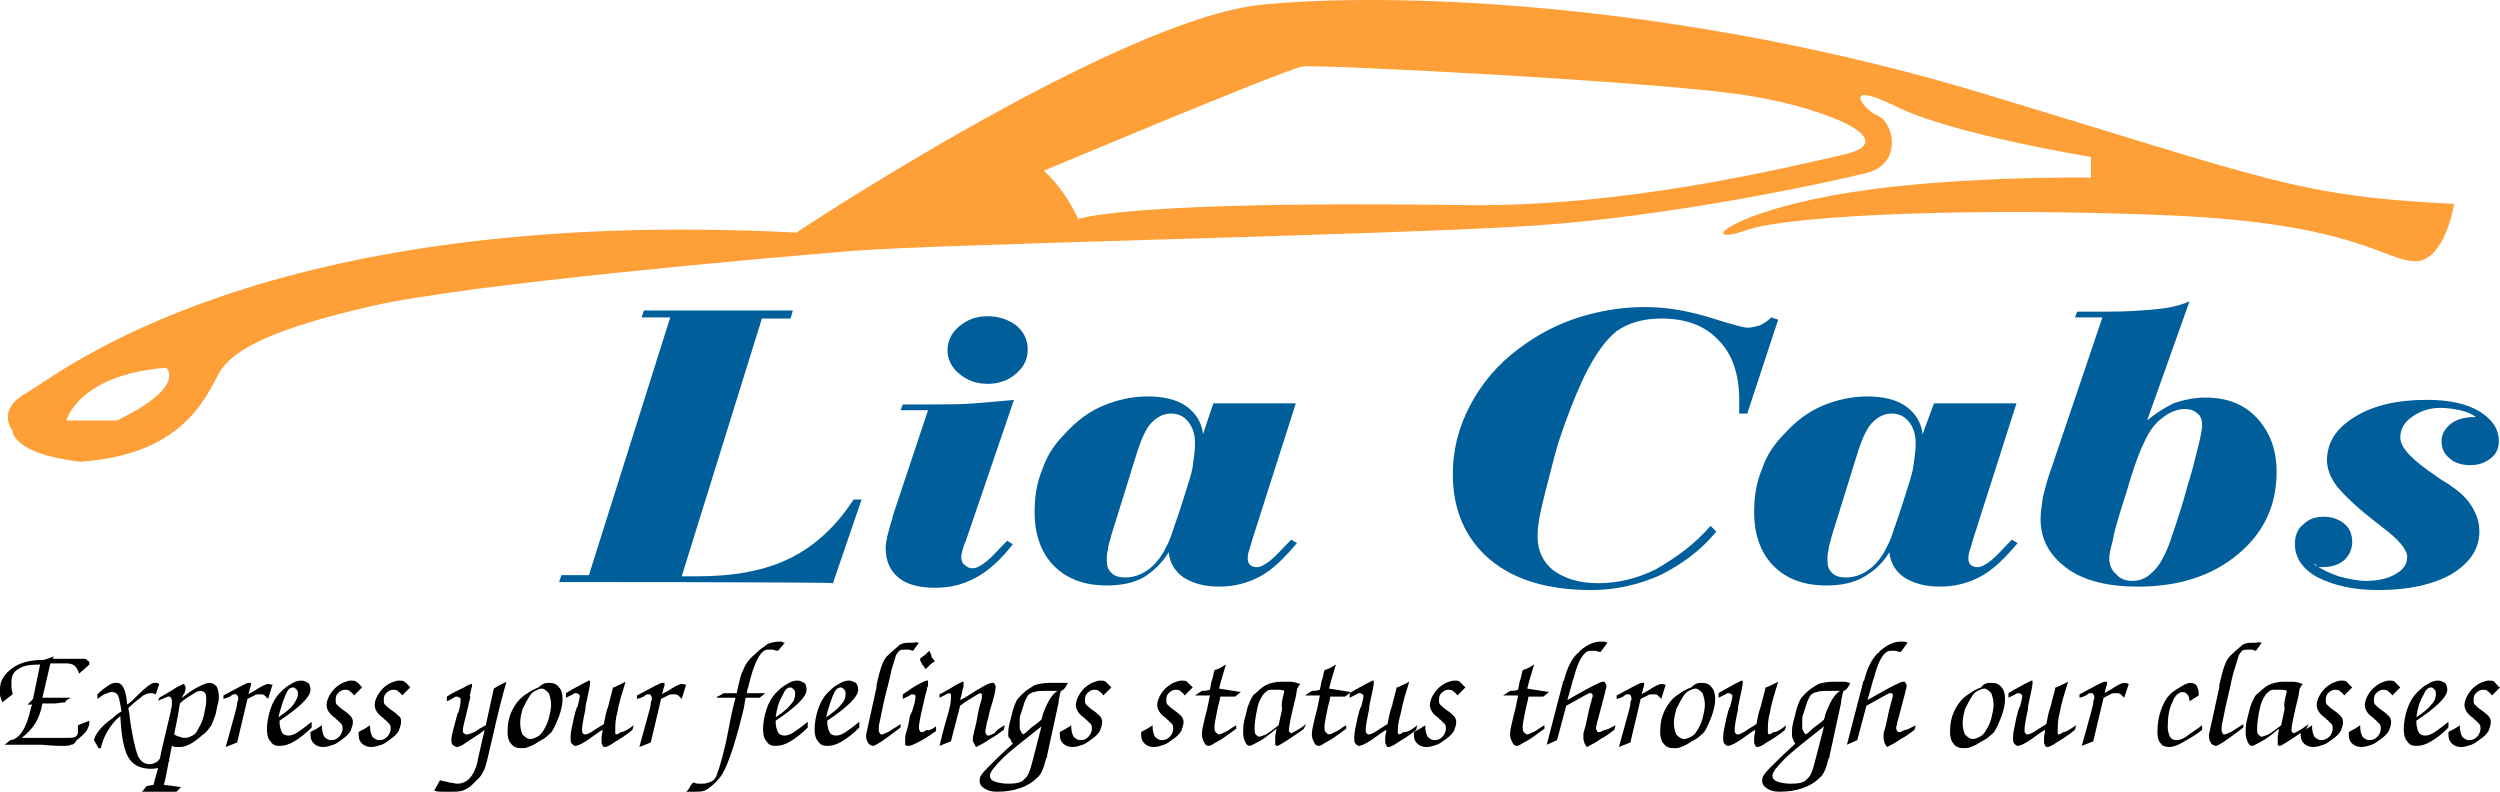 <?xml version="1.0" encoding="utf-8"?>
<!-- Generator: Adobe Illustrator 24.0.1, SVG Export Plug-In . SVG Version: 6.00 Build 0)  -->
<svg version="1.1" id="Layer_1" xmlns="http://www.w3.org/2000/svg" xmlns:xlink="http://www.w3.org/1999/xlink" x="0px" y="0px"
	 width="218.2px" height="69.1px" viewBox="0 0 218.2 69.1" style="enable-background:new 0 0 218.2 69.1;" xml:space="preserve">
<style type="text/css">
	.st0{fill:#005F9B;}
	.st1{fill:#FF9F38;}
</style>
<g>
	<g>
		<path d="M7.8,58l-0.9,0.8c-0.1-0.4-0.3-0.6-0.4-0.7c-0.1-0.1-0.4-0.2-0.7-0.2c-0.2,0-0.4,0-0.7,0c-0.2,0-0.4,0-0.7,0l-0.7,3l2.4,0
			C6.1,61,6.1,61,6,61c-0.2,0.1-0.3,0.2-0.3,0.3c-0.3,0-0.7,0.1-1,0.1c-0.3,0-0.7,0-1,0c-0.1,0.6-0.3,1.2-0.6,1.7
			c-0.3,0.5-0.7,0.9-1.2,1.3h4c0.3,0,0.5,0,0.7-0.1c0.1-0.1,0.2-0.2,0.2-0.4c0-0.1,0-0.2,0-0.4c0-0.1,0-0.1,0-0.2l1-0.4
			c0,0,0,0.1,0,0.1c0,0,0,0.1,0,0.1c0,0.2-0.1,0.4-0.2,0.6c-0.1,0.2-0.4,0.5-0.9,0.9C6.5,64.9,6.4,65,6.2,65
			c-0.2,0.1-0.4,0.1-0.7,0.1H5.3c0,0-0.6,0-1.7-0.1C2.5,65,1.4,65,0.4,65l0.5-0.4c0.8-0.1,1.4-1,1.8-2.8c0-0.1,0.1-0.2,0.1-0.3
			l-0.4,0c0.1-0.1,0.2-0.2,0.3-0.3c0.1-0.1,0.2-0.2,0.2-0.3L3.5,58c-0.9,0-1.5,0.1-1.9,0.4C1.2,58.6,1,59,1,59.5c0,0.2,0,0.4,0,0.5
			c0,0.2,0.1,0.4,0.1,0.6l-0.9,0.7c-0.1-0.3-0.2-0.5-0.2-0.7C0,60.3,0,60.2,0,60.1c0-0.7,0.4-1.3,1.1-1.8c0.7-0.5,1.6-0.7,2.6-0.7
			h0.1c0.3-0.1,0.4-0.1,0.6-0.2c0.1,0,0.2-0.1,0.3-0.1l-0.1,0.2l2.8,0c0.1,0,0.2,0.1,0.3,0.2C7.8,57.7,7.8,57.8,7.8,58z"/>
		<path d="M14.8,66.4c-0.2,0.2-0.4,0.4-0.6,0.5c-0.3,0.1-0.6,0.2-1,0.2c-0.9,0-1.6-0.3-2-1c-0.4-0.7-0.6-1.8-0.7-3.6
			c-0.5,0.4-0.8,0.8-1.1,1.3c-0.3,0.5-0.5,1-0.6,1.5l-0.1,0l-0.1,0l-0.4-0.7c0.1-0.5,0.6-1.2,1.6-1.9c0.3-0.3,0.6-0.5,0.8-0.6
			c-0.1-0.7-0.2-1.2-0.3-1.4c-0.1-0.2-0.3-0.3-0.5-0.3c-0.1,0-0.3,0-0.4,0.1C9,60.6,8.8,60.8,8.5,61l0-0.4c0.4-0.4,0.7-0.6,1-0.8
			c0.3-0.2,0.5-0.2,0.7-0.2c0.5,0,0.8,0.6,0.9,1.9c0,0,0,0,0,0c0.3-0.2,0.6-0.5,1-0.9c0.6-0.6,1.1-1,1.4-1c0.1,0,0.1,0,0.2,0
			c0.1,0,0.1,0.1,0.2,0.1l-0.3,0.9c-0.1,0-0.2-0.1-0.3-0.1c-0.1,0-0.2,0-0.2,0c-0.2,0-0.4,0.1-0.6,0.2c-0.2,0.2-0.7,0.5-1.3,1.1
			l0.1,0.6c0.2,1.7,0.5,2.9,0.7,3.5c0.3,0.6,0.6,0.8,1.1,0.8c0.2,0,0.4-0.1,0.6-0.2c0.2-0.2,0.4-0.4,0.5-0.7L14.8,66.4z"/>
		<path d="M15.9,60.9c0.6-0.5,1.1-0.8,1.5-1c0.4-0.2,0.7-0.3,0.9-0.3c0.2,0,0.4,0.1,0.6,0.3c0.1,0.2,0.2,0.5,0.2,0.9
			c0,0.2,0,0.4-0.1,0.7c-0.1,0.3-0.1,0.6-0.2,0.9c-0.2,0.5-0.3,0.9-0.5,1.1c-0.2,0.3-0.4,0.5-0.7,0.7l-0.1,0.1
			c-0.7,0.6-1.3,0.9-1.8,0.9c-0.1,0-0.2,0-0.3,0c-0.1,0-0.2,0-0.4-0.1c-0.1,0.5-0.2,1-0.3,1.5c-0.1,0.5-0.2,1.2-0.4,1.9l1.5,0.2
			l-0.4,0.4h-3l0.4-0.5l0.6-0.1c0.1-0.5,0.3-1,0.4-1.5c0.1-0.5,0.2-1,0.3-1.5l0.8-3.4c0-0.2,0.1-0.4,0.1-0.5c0-0.2,0-0.3,0-0.4
			c0-0.1,0-0.2-0.1-0.3c0-0.1-0.1-0.1-0.2-0.1c0,0-0.1,0-0.3,0.1c-0.1,0.1-0.4,0.1-0.6,0.3l0.1-0.3c0.7-0.4,1.2-0.7,1.5-0.9
			c0.4-0.2,0.6-0.3,0.6-0.3c0.1,0,0.1,0,0.1,0.1c0,0,0.1,0.1,0.1,0.2c0,0.1,0,0.2-0.1,0.5C16,60.6,15.9,60.8,15.9,60.9z M15.2,64.1
			c0.2,0.1,0.3,0.2,0.5,0.2c0.2,0.1,0.3,0.1,0.5,0.1c0.2,0,0.4-0.1,0.6-0.2c0.2-0.1,0.4-0.3,0.5-0.6c0.2-0.3,0.4-0.7,0.5-1.2
			c0.1-0.5,0.2-0.9,0.2-1.3c0-0.3,0-0.5-0.1-0.6c-0.1-0.1-0.2-0.2-0.4-0.2c-0.2,0-0.4,0.1-0.7,0.3c-0.3,0.2-0.7,0.4-1.1,0.8l0,0
			C15.5,62.7,15.3,63.6,15.2,64.1z"/>
		<path d="M23.8,59.7L23.4,61c-0.1-0.1-0.2-0.2-0.3-0.3c-0.1-0.1-0.3-0.1-0.4-0.1c-0.2,0-0.4,0-0.5,0.1c-0.2,0.1-0.4,0.2-0.6,0.3
			l-0.9,3.8l-1,0.4l0.8-2.9c0.1-0.4,0.2-0.7,0.2-0.9c0-0.2,0.1-0.3,0.1-0.4c0-0.1,0-0.2-0.1-0.3c0-0.1-0.1-0.1-0.2-0.1
			c-0.1,0-0.2,0-0.3,0.1c-0.1,0.1-0.3,0.2-0.7,0.3l0-0.3c0.6-0.3,1.1-0.6,1.5-0.8c0.4-0.2,0.6-0.3,0.7-0.3c0.1,0,0.1,0,0.2,0
			c0,0,0,0.1,0,0.2c0,0,0,0.1-0.1,0.3c0,0.2-0.1,0.3-0.1,0.5c0.1-0.1,0.3-0.2,0.5-0.3c0.6-0.4,1-0.6,1.2-0.6c0.1,0,0.2,0,0.4,0.1
			C23.7,59.7,23.8,59.7,23.8,59.7z"/>
		<path d="M27.2,63.5c-0.5,0.5-1,0.9-1.5,1.2c-0.5,0.3-0.9,0.4-1.3,0.4c-0.4,0-0.6-0.1-0.8-0.4c-0.2-0.2-0.3-0.6-0.3-1
			c0-0.6,0.1-1.2,0.3-1.8c0.2-0.6,0.5-1.1,0.8-1.4c0.3-0.3,0.6-0.6,1-0.8c0.3-0.2,0.6-0.3,0.9-0.3c0.2,0,0.4,0.1,0.6,0.2
			c0.1,0.1,0.2,0.3,0.2,0.6c0,0.6-0.9,1.5-2.7,2.7l0,0v0.1c0,0.4,0.1,0.7,0.2,0.9c0.1,0.2,0.3,0.3,0.6,0.3c0.2,0,0.5-0.1,0.8-0.3
			c0.3-0.2,0.7-0.5,1.2-0.9L27.2,63.5L27.2,63.5z M24.3,62.6c0.6-0.4,1.1-0.8,1.3-1.1s0.4-0.6,0.4-0.9c0-0.2,0-0.3-0.1-0.4
			c-0.1-0.1-0.2-0.2-0.3-0.2c-0.3,0-0.5,0.2-0.7,0.7C24.7,61.2,24.5,61.8,24.3,62.6z"/>
		<path d="M31.6,60c-0.1,0.1-0.2,0.2-0.3,0.3c-0.1,0.1-0.2,0.2-0.4,0.4c-0.1-0.2-0.3-0.3-0.4-0.4c-0.1-0.1-0.3-0.1-0.4-0.1
			c-0.2,0-0.4,0.1-0.6,0.3c-0.2,0.2-0.2,0.4-0.2,0.6c0,0.2,0,0.3,0.1,0.4s0.3,0.3,0.6,0.5c0.3,0.2,0.5,0.4,0.6,0.5
			c0.1,0.1,0.2,0.3,0.2,0.5c0,0.3-0.1,0.5-0.2,0.8c-0.2,0.3-0.4,0.5-0.7,0.7c-0.3,0.2-0.5,0.4-0.8,0.5c-0.3,0.1-0.6,0.2-0.9,0.2
			c-0.3,0-0.6-0.1-0.8-0.3c-0.2-0.2-0.3-0.4-0.3-0.8c0-0.1,0-0.1,0-0.1c0,0,0-0.1,0-0.1c0.1-0.1,0.4-0.2,0.7-0.4
			c0.1-0.1,0.2-0.1,0.3-0.2c0,0,0,0,0,0.1c0,0.1,0,0.1,0,0.1c0,0.3,0.1,0.6,0.2,0.8c0.2,0.2,0.4,0.3,0.6,0.3c0.3,0,0.5-0.1,0.7-0.3
			c0.2-0.2,0.3-0.5,0.3-0.7c0-0.1,0-0.3-0.1-0.4c-0.1-0.1-0.2-0.2-0.4-0.4c0,0-0.1,0-0.1-0.1c-0.6-0.4-0.8-0.8-0.8-1.2
			c0-0.2,0.1-0.5,0.2-0.7c0.1-0.2,0.3-0.5,0.5-0.7c0.2-0.2,0.5-0.4,0.7-0.5c0.3-0.1,0.5-0.2,0.7-0.2c0.2,0,0.4,0,0.5,0.1
			C31.4,59.7,31.5,59.9,31.6,60z"/>
		<path d="M35.8,60c-0.1,0.1-0.2,0.2-0.3,0.3c-0.1,0.1-0.2,0.2-0.4,0.4c-0.1-0.2-0.3-0.3-0.4-0.4c-0.1-0.1-0.3-0.1-0.4-0.1
			c-0.2,0-0.4,0.1-0.6,0.3c-0.2,0.2-0.2,0.4-0.2,0.6c0,0.2,0,0.3,0.1,0.4s0.3,0.3,0.6,0.5c0.3,0.2,0.5,0.4,0.6,0.5
			C35,62.6,35,62.8,35,63c0,0.3-0.1,0.5-0.2,0.8c-0.2,0.3-0.4,0.5-0.7,0.7c-0.3,0.2-0.5,0.4-0.8,0.5c-0.3,0.1-0.6,0.2-0.9,0.2
			c-0.3,0-0.6-0.1-0.8-0.3c-0.2-0.2-0.3-0.4-0.3-0.8c0-0.1,0-0.1,0-0.1c0,0,0-0.1,0-0.1c0.1-0.1,0.4-0.2,0.7-0.4
			c0.1-0.1,0.2-0.1,0.3-0.2c0,0,0,0,0,0.1c0,0.1,0,0.1,0,0.1c0,0.3,0.1,0.6,0.2,0.8c0.2,0.2,0.4,0.3,0.6,0.3c0.3,0,0.5-0.1,0.7-0.3
			s0.3-0.5,0.3-0.7c0-0.1,0-0.3-0.1-0.4c-0.1-0.1-0.2-0.2-0.4-0.4c0,0-0.1,0-0.1-0.1c-0.6-0.4-0.8-0.8-0.8-1.2
			c0-0.2,0.1-0.5,0.2-0.7c0.1-0.2,0.3-0.5,0.5-0.7c0.2-0.2,0.5-0.4,0.7-0.5c0.3-0.1,0.5-0.2,0.7-0.2c0.2,0,0.4,0,0.5,0.1
			C35.6,59.7,35.7,59.9,35.8,60z"/>
		<path d="M44.2,59.5c-0.4,1.4-0.8,3-1.2,4.8c-0.4,1.7-0.6,2.7-0.8,3c-0.1,0.2-0.2,0.4-0.4,0.6c-0.2,0.2-0.4,0.4-0.6,0.6
			c-0.3,0.3-0.6,0.4-0.8,0.5c-0.3,0.1-0.6,0.1-1,0.1c-0.3,0-0.5,0-0.8,0c-0.2,0-0.5,0-0.7-0.1l0.5-0.9c0.3,0.1,0.6,0.1,0.8,0.2
			c0.3,0,0.5,0.1,0.7,0.1c0.9,0,1.5-0.7,1.8-2l0-0.1l0.6-2.6c-0.6,0.5-1.2,0.8-1.6,1.1c-0.4,0.3-0.7,0.4-0.8,0.4
			c-0.1,0-0.3-0.1-0.4-0.2c-0.1-0.1-0.1-0.3-0.1-0.5c0-0.3,0.2-1,0.5-2.1l0,0c0,0,0-0.1,0.1-0.2c0.2-0.6,0.2-1,0.2-1.1
			c0-0.1,0-0.2-0.1-0.2c0,0-0.1-0.1-0.2-0.1c-0.1,0-0.2,0-0.3,0.1c-0.2,0.1-0.3,0.2-0.6,0.3l0-0.4c0.6-0.4,1.1-0.6,1.5-0.8
			c0.3-0.2,0.6-0.3,0.6-0.3c0.1,0,0.1,0,0.1,0c0,0,0,0.1,0,0.2c0,0-0.1,0.3-0.2,0.8C41.1,60.8,41,61,41,61.1
			c-0.1,0.2-0.1,0.5-0.2,0.8c-0.2,0.9-0.4,1.5-0.4,1.8c0,0.1,0,0.3,0.1,0.3c0.1,0.1,0.1,0.1,0.3,0.1c0.1,0,0.3-0.1,0.6-0.2
			c0.3-0.2,0.6-0.4,1-0.6l0.7-3.2c0.2-0.1,0.3-0.2,0.5-0.3C43.8,59.7,44,59.6,44.2,59.5z"/>
		<path d="M47.9,59.6c0.4,0,0.7,0.1,0.9,0.4c0.2,0.2,0.3,0.6,0.3,1c0,0.5-0.1,0.9-0.3,1.5c-0.2,0.5-0.4,1-0.6,1.3
			c-0.1,0.2-0.3,0.3-0.5,0.5c-0.2,0.2-0.5,0.3-0.8,0.5c-0.3,0.2-0.5,0.3-0.8,0.4c-0.2,0.1-0.4,0.1-0.6,0.1c-0.4,0-0.7-0.1-0.9-0.4
			c-0.2-0.2-0.3-0.6-0.3-1c0-0.7,0.1-1.3,0.4-1.9c0.3-0.6,0.7-1.1,1.2-1.4c0.4-0.3,0.8-0.5,1.1-0.6C47.4,59.6,47.7,59.6,47.9,59.6z
			 M48.1,61.5c0-0.4-0.1-0.7-0.2-1c-0.2-0.2-0.4-0.4-0.6-0.4c-0.2,0-0.4,0.1-0.6,0.2c-0.2,0.1-0.4,0.3-0.5,0.5
			c-0.2,0.3-0.4,0.7-0.6,1.1c-0.1,0.4-0.2,0.8-0.2,1.2c0,0.4,0.1,0.8,0.2,1c0.2,0.2,0.4,0.4,0.7,0.4c0.2,0,0.4-0.1,0.6-0.2
			c0.2-0.1,0.4-0.3,0.5-0.5c0.2-0.3,0.4-0.7,0.5-1.1C48,62.3,48.1,61.9,48.1,61.5z"/>
		<path d="M55.3,63.3l-0.1,0.4c-0.6,0.5-1.1,0.8-1.6,1.1c-0.4,0.3-0.7,0.4-0.8,0.4c-0.1,0-0.1,0-0.2-0.1c0-0.1-0.1-0.2-0.1-0.3
			c0,0,0-0.1,0-0.4c0-0.2,0.1-0.5,0.1-0.7c-0.2,0.1-0.5,0.3-0.9,0.6c-0.8,0.6-1.3,0.8-1.5,0.8c-0.1,0-0.2-0.1-0.3-0.2
			c-0.1-0.1-0.1-0.3-0.1-0.6c0-0.3,0.1-0.8,0.3-1.7c0.1-0.3,0.1-0.5,0.2-0.7c0-0.1,0-0.1,0.1-0.2c0.1-0.4,0.2-0.8,0.2-0.9
			c0-0.1,0-0.2-0.1-0.2c0,0-0.1-0.1-0.2-0.1c-0.1,0-0.2,0-0.3,0.1c-0.2,0.1-0.4,0.2-0.6,0.3l0-0.4c0.6-0.4,1.1-0.6,1.4-0.8
			c0.4-0.2,0.6-0.3,0.6-0.3c0.1,0,0.1,0,0.1,0.1c0,0,0,0.1,0,0.2c0,0.1-0.1,0.6-0.3,1.5l-0.1,0.5l0,0.2c-0.2,0.9-0.3,1.5-0.3,1.8
			c0,0.1,0,0.3,0.1,0.3c0,0.1,0.1,0.1,0.2,0.1c0.1,0,0.3-0.1,0.5-0.2c0.3-0.2,0.6-0.4,1.1-0.7c0.1-0.5,0.2-1.1,0.4-1.6
			c0.1-0.5,0.3-1.1,0.4-1.6c0.1,0,0.3-0.1,0.5-0.2c0.2-0.1,0.4-0.2,0.6-0.3c-0.3,1-0.6,1.9-0.7,2.6c-0.2,0.7-0.2,1.2-0.2,1.6
			c0,0.2,0,0.3,0,0.3c0,0.1,0.1,0.1,0.1,0.1c0.1,0,0.2-0.1,0.4-0.2C54.4,63.9,54.8,63.7,55.3,63.3z"/>
		<path d="M59.9,59.7L59.5,61c-0.1-0.1-0.2-0.2-0.3-0.3c-0.1-0.1-0.3-0.1-0.4-0.1c-0.2,0-0.4,0-0.5,0.1c-0.2,0.1-0.4,0.2-0.6,0.3
			l-0.9,3.8l-1,0.4l0.8-2.9c0.1-0.4,0.2-0.7,0.2-0.9c0-0.2,0.1-0.3,0.1-0.4c0-0.1,0-0.2-0.1-0.3c0-0.1-0.1-0.1-0.2-0.1
			c-0.1,0-0.2,0-0.3,0.1c-0.1,0.1-0.3,0.2-0.7,0.3l0-0.3c0.6-0.3,1.1-0.6,1.5-0.8c0.4-0.2,0.6-0.3,0.7-0.3c0.1,0,0.1,0,0.2,0
			c0,0,0,0.1,0,0.2c0,0,0,0.1-0.1,0.3c0,0.2-0.1,0.3-0.1,0.5c0.1-0.1,0.3-0.2,0.5-0.3c0.6-0.4,1-0.6,1.2-0.6c0.1,0,0.2,0,0.4,0.1
			C59.8,59.7,59.9,59.7,59.9,59.7z"/>
		<path d="M68.5,56.1l-0.6,0.7c-0.2,0-0.4-0.1-0.5-0.1c-0.2,0-0.3,0-0.4,0c-0.6,0-1.2,1.1-1.7,3.3c-0.1,0.2-0.1,0.4-0.1,0.5h1.6
			l-0.5,0.4l-1.2,0c-0.1,0.2-0.1,0.6-0.2,1c-0.8,3.3-1.5,5.3-2.1,6c-0.4,0.5-0.8,0.8-1.1,1c-0.3,0.2-0.6,0.2-1.1,0.2
			c-0.1,0-0.2,0-0.4,0c-0.1,0-0.2,0-0.3,0c0.1-0.1,0.2-0.2,0.3-0.4c0.1-0.2,0.2-0.3,0.3-0.4c0.1,0,0.3,0.1,0.4,0.1
			c0.1,0,0.3,0,0.4,0c0.3,0,0.6-0.1,0.8-0.2c0.2-0.1,0.4-0.3,0.5-0.7c0.2-0.5,0.6-1.8,1-3.9c0.2-1.1,0.4-2,0.6-2.7h-1.7
			c0,0,0.1,0,0.1-0.1c0.3-0.1,0.5-0.3,0.6-0.3l1.1,0c0.1-0.5,0.2-0.9,0.3-1.3c0.1-0.4,0.2-0.6,0.3-0.8c0.2-0.5,0.5-0.9,1.1-1.4
			c0,0,0.1-0.1,0.1-0.1c0.3-0.3,0.7-0.5,0.9-0.7c0.3-0.1,0.6-0.2,1-0.2c0.1,0,0.2,0,0.3,0C68.2,56,68.3,56.1,68.5,56.1z"/>
		<path d="M70.5,63.5c-0.5,0.5-1,0.9-1.5,1.2c-0.5,0.3-0.9,0.4-1.3,0.4c-0.4,0-0.6-0.1-0.8-0.4c-0.2-0.2-0.3-0.6-0.3-1
			c0-0.6,0.1-1.2,0.3-1.8c0.2-0.6,0.5-1.1,0.8-1.4c0.3-0.3,0.6-0.6,1-0.8c0.3-0.2,0.6-0.3,0.9-0.3c0.2,0,0.4,0.1,0.6,0.2
			c0.1,0.1,0.2,0.3,0.2,0.6c0,0.6-0.9,1.5-2.7,2.7l0,0v0.1c0,0.4,0.1,0.7,0.2,0.9c0.1,0.2,0.3,0.3,0.6,0.3c0.2,0,0.5-0.1,0.8-0.3
			c0.3-0.2,0.7-0.5,1.2-0.9L70.5,63.5L70.5,63.5z M67.7,62.6c0.6-0.4,1.1-0.8,1.3-1.1c0.3-0.3,0.4-0.6,0.4-0.9c0-0.2,0-0.3-0.1-0.4
			c-0.1-0.1-0.2-0.2-0.3-0.2c-0.3,0-0.5,0.2-0.7,0.7C68,61.2,67.8,61.8,67.7,62.6z"/>
		<path d="M75,63.5c-0.5,0.5-1,0.9-1.5,1.2c-0.5,0.3-0.9,0.4-1.3,0.4c-0.4,0-0.6-0.1-0.8-0.4c-0.2-0.2-0.3-0.6-0.3-1
			c0-0.6,0.1-1.2,0.3-1.8c0.2-0.6,0.5-1.1,0.8-1.4c0.3-0.3,0.6-0.6,1-0.8c0.3-0.2,0.6-0.3,0.9-0.3c0.2,0,0.4,0.1,0.6,0.2
			c0.1,0.1,0.2,0.3,0.2,0.6c0,0.6-0.9,1.5-2.7,2.7l0,0v0.1c0,0.4,0.1,0.7,0.2,0.9c0.1,0.2,0.3,0.3,0.6,0.3c0.2,0,0.5-0.1,0.8-0.3
			c0.3-0.2,0.7-0.5,1.2-0.9C75,63.2,75,63.5,75,63.5z M72.1,62.6c0.6-0.4,1.1-0.8,1.3-1.1c0.3-0.3,0.4-0.6,0.4-0.9
			c0-0.2,0-0.3-0.1-0.4c-0.1-0.1-0.2-0.2-0.3-0.2c-0.3,0-0.5,0.2-0.7,0.7C72.5,61.2,72.3,61.8,72.1,62.6z"/>
		<path d="M80.2,56.1l-0.5,0.7c-0.1,0-0.3-0.1-0.4-0.1c-0.1,0-0.2,0-0.3,0c-0.2,0-0.4,0-0.5,0.1c-0.1,0.1-0.2,0.2-0.3,0.4
			c-0.1,0.3-0.2,0.7-0.4,1.3c-0.1,0.6-0.3,1.3-0.5,2.1c-0.3,1.2-0.4,1.9-0.5,2.3c-0.1,0.4-0.1,0.6-0.1,0.7c0,0.2,0,0.3,0.1,0.4
			c0,0.1,0.1,0.1,0.2,0.1c0.1,0,0.2-0.1,0.5-0.2c0.2-0.1,0.6-0.4,1.1-0.7l0,0.3l-0.4,0.3c-1.2,0.9-1.8,1.3-2,1.3
			c-0.1,0-0.3-0.1-0.4-0.2c-0.1-0.2-0.2-0.3-0.2-0.6c0,0,0-0.1,0-0.1c0-0.1,0-0.1,0-0.1l0.9-4.1l0-0.2c0.3-1.4,0.6-2.3,1-2.6
			c0.4-0.4,0.8-0.7,1-0.9c0.3-0.2,0.6-0.2,0.9-0.2c0.1,0,0.2,0,0.3,0C80,56,80.1,56.1,80.2,56.1z"/>
		<path d="M81.7,63.4l0,0.4c-0.7,0.5-1.2,0.8-1.6,1s-0.6,0.3-0.8,0.3c-0.1,0-0.2,0-0.3-0.1C79,64.9,79,64.8,79,64.6
			c0-0.1,0-0.4,0.1-0.7c0.1-0.3,0.2-0.7,0.3-1.3c0-0.1,0.1-0.3,0.2-0.5c0.2-0.6,0.3-1,0.3-1.2c0-0.1,0-0.1,0-0.2
			c0,0-0.1-0.1-0.2-0.1c-0.1,0-0.2,0-0.3,0.1c-0.2,0.1-0.4,0.2-0.6,0.3l0-0.4c0.6-0.4,1-0.7,1.4-0.9c0.4-0.2,0.6-0.3,0.7-0.3
			c0.1,0,0.1,0,0.1,0c0,0,0,0.1,0,0.2c0,0,0,0.1,0,0.2s-0.1,0.2-0.1,0.4c-0.1,0.3-0.2,0.7-0.3,1.2c-0.3,1.2-0.4,1.9-0.4,2.1
			c0,0.1,0,0.2,0.1,0.3c0,0.1,0.1,0.1,0.2,0.1c0.1,0,0.2-0.1,0.4-0.2C81,63.8,81.3,63.7,81.7,63.4z M81.6,57.7
			c-0.1,0.1-0.3,0.2-0.4,0.3c-0.1,0.1-0.3,0.3-0.4,0.4c-0.1-0.1-0.2-0.3-0.3-0.4c-0.1-0.2-0.2-0.3-0.2-0.5c0.2-0.2,0.4-0.3,0.5-0.4
			c0.1-0.1,0.2-0.2,0.3-0.3c0.1,0.2,0.2,0.3,0.2,0.5C81.4,57.5,81.5,57.6,81.6,57.7z"/>
		<path d="M87.7,63.3l-0.1,0.4c-0.4,0.3-0.8,0.6-1.2,0.8c-0.4,0.3-0.8,0.5-1.2,0.7c-0.1-0.1-0.1-0.2-0.2-0.3c0-0.1-0.1-0.2-0.1-0.3
			c0-0.1,0-0.3,0.1-0.6c0-0.2,0.2-0.7,0.3-1.4c0.1-0.6,0.2-1,0.3-1.3c0.1-0.3,0.1-0.4,0.1-0.5c0-0.1,0-0.1,0-0.2
			c0,0-0.1-0.1-0.1-0.1c-0.1,0-0.3,0.1-0.6,0.3c-0.3,0.2-0.7,0.4-1.2,0.8L83,64.7l-1,0.4c0.3-1.3,0.6-2.3,0.8-3
			c0.2-0.7,0.2-1.1,0.2-1.3c0-0.1,0-0.2,0-0.2s-0.1-0.1-0.1-0.1c0,0-0.2,0-0.3,0.1c-0.2,0.1-0.4,0.2-0.6,0.3l0-0.3
			c0.6-0.3,1.1-0.6,1.4-0.8c0.4-0.2,0.6-0.3,0.6-0.3c0.1,0,0.1,0,0.1,0.1c0,0,0,0.1,0,0.2c0,0.1,0,0.2-0.1,0.4
			c0,0.2-0.1,0.5-0.2,0.9l0.4-0.2c1.4-0.9,2.1-1.3,2.4-1.3c0.1,0,0.2,0,0.2,0.1c0,0,0.1,0.1,0.1,0.2c0,0.1,0,0.3-0.1,0.7
			c-0.1,0.4-0.2,0.8-0.4,1.4c-0.1,0.5-0.2,0.9-0.3,1.2c0,0.2-0.1,0.5-0.1,0.6c0,0.1,0,0.2,0.1,0.3c0,0.1,0.1,0.1,0.2,0.1
			c0.1,0,0.2-0.1,0.5-0.2C87,63.7,87.3,63.5,87.7,63.3z"/>
		<path d="M93.2,59.6c-0.1,0.2-0.2,0.4-0.3,0.5c-0.1,0.1-0.2,0.2-0.3,0.2c-0.1,0.2-0.1,0.5-0.2,0.8c0,0.1,0,0.1,0,0.2l-1,4.6
			c0,0.1,0,0.2-0.1,0.3c-0.2,0.8-0.4,1.4-0.8,1.7c-0.4,0.4-0.9,0.7-1.5,0.9s-1.2,0.3-2,0.3c-0.5,0-0.8-0.1-1.1-0.3
			c-0.3-0.2-0.4-0.4-0.4-0.7c0-0.3,0.2-0.6,0.7-1.1c0.5-0.5,1.2-1.2,2.2-2.1c-0.1-0.1-0.2-0.3-0.2-0.4C88,64.4,88,64.3,88,64.1
			c0-0.2,0-0.5,0.1-0.9c0.1-0.4,0.2-0.8,0.3-1.2c0.1-0.3,0.2-0.6,0.3-0.8c0.1-0.2,0.3-0.4,0.5-0.6c0.4-0.4,0.8-0.6,1.1-0.8
			c0.3-0.1,0.8-0.2,1.3-0.2H92c0.1,0,0.4,0,0.8,0C92.9,59.6,93.1,59.6,93.2,59.6z M90.9,63.4c-1.5,1.2-2.7,2.1-3.4,2.8
			c-0.7,0.7-1.1,1.2-1.1,1.5c0,0.2,0.1,0.4,0.4,0.5c0.2,0.1,0.7,0.2,1.2,0.2c0.7,0,1.2-0.1,1.4-0.4c0.3-0.2,0.5-0.7,0.7-1.5
			L90.9,63.4z M92.3,60.3c0,0-0.1,0-0.2,0c-0.1,0-0.1,0-0.2,0h-0.4c-0.6,0-1,0-1.2,0.1c-0.2,0-0.3,0.1-0.5,0.2
			c-0.1,0.1-0.2,0.3-0.3,0.5c-0.1,0.2-0.2,0.6-0.4,1.2c-0.1,0.2-0.1,0.4-0.1,0.6c0,0.2,0,0.4,0,0.5c0,0.2,0,0.3,0.1,0.4
			c0,0.1,0.1,0.2,0.2,0.3c0.2-0.1,0.4-0.3,0.6-0.5c0.2-0.2,0.6-0.4,1-0.8c0-0.1,0.1-0.2,0.1-0.4C91.4,61.3,91.8,60.6,92.3,60.3z"/>
		<path d="M97,60c-0.1,0.1-0.2,0.2-0.3,0.3c-0.1,0.1-0.2,0.2-0.4,0.4c-0.1-0.2-0.3-0.3-0.4-0.4c-0.1-0.1-0.3-0.1-0.4-0.1
			c-0.2,0-0.4,0.1-0.6,0.3c-0.2,0.2-0.2,0.4-0.2,0.6c0,0.2,0,0.3,0.1,0.4s0.3,0.3,0.6,0.5c0.3,0.2,0.5,0.4,0.6,0.5
			c0.1,0.1,0.2,0.3,0.2,0.5c0,0.3-0.1,0.5-0.2,0.8c-0.2,0.3-0.4,0.5-0.7,0.7c-0.3,0.2-0.5,0.4-0.8,0.5c-0.3,0.1-0.6,0.2-0.9,0.2
			c-0.3,0-0.6-0.1-0.8-0.3c-0.2-0.2-0.3-0.4-0.3-0.8c0-0.1,0-0.1,0-0.1c0,0,0-0.1,0-0.1c0.1-0.1,0.4-0.2,0.7-0.4
			c0.1-0.1,0.2-0.1,0.3-0.2c0,0,0,0,0,0.1c0,0.1,0,0.1,0,0.1c0,0.3,0.1,0.6,0.2,0.8c0.2,0.2,0.4,0.3,0.6,0.3c0.3,0,0.5-0.1,0.7-0.3
			s0.3-0.5,0.3-0.7c0-0.1,0-0.3-0.1-0.4c-0.1-0.1-0.2-0.2-0.4-0.4c0,0-0.1,0-0.1-0.1c-0.6-0.4-0.8-0.8-0.8-1.2
			c0-0.2,0.1-0.5,0.2-0.7c0.1-0.2,0.3-0.5,0.5-0.7c0.2-0.2,0.5-0.4,0.7-0.5c0.3-0.1,0.5-0.2,0.7-0.2c0.2,0,0.4,0,0.5,0.1
			C96.7,59.7,96.9,59.9,97,60z"/>
		<path d="M104.1,60c-0.1,0.1-0.2,0.2-0.3,0.3c-0.1,0.1-0.2,0.2-0.4,0.4c-0.1-0.2-0.3-0.3-0.4-0.4c-0.1-0.1-0.3-0.1-0.4-0.1
			c-0.2,0-0.4,0.1-0.6,0.3c-0.2,0.2-0.2,0.4-0.2,0.6c0,0.2,0,0.3,0.1,0.4s0.3,0.3,0.6,0.5c0.3,0.2,0.5,0.4,0.6,0.5
			c0.1,0.1,0.2,0.3,0.2,0.5c0,0.3-0.1,0.5-0.2,0.8c-0.2,0.3-0.4,0.5-0.7,0.7c-0.3,0.2-0.5,0.4-0.8,0.5c-0.3,0.1-0.6,0.2-0.9,0.2
			c-0.3,0-0.6-0.1-0.8-0.3c-0.2-0.2-0.3-0.4-0.3-0.8c0-0.1,0-0.1,0-0.1c0,0,0-0.1,0-0.1c0.1-0.1,0.4-0.2,0.7-0.4
			c0.1-0.1,0.2-0.1,0.3-0.2c0,0,0,0,0,0.1c0,0.1,0,0.1,0,0.1c0,0.3,0.1,0.6,0.2,0.8c0.2,0.2,0.4,0.3,0.6,0.3c0.3,0,0.5-0.1,0.7-0.3
			c0.2-0.2,0.3-0.5,0.3-0.7c0-0.1,0-0.3-0.1-0.4c-0.1-0.1-0.2-0.2-0.4-0.4c0,0-0.1,0-0.1-0.1c-0.6-0.4-0.8-0.8-0.8-1.2
			c0-0.2,0.1-0.5,0.2-0.7s0.3-0.5,0.5-0.7c0.2-0.2,0.5-0.4,0.7-0.5c0.3-0.1,0.5-0.2,0.7-0.2c0.2,0,0.4,0,0.5,0.1
			C103.8,59.7,104,59.9,104.1,60z"/>
		<path d="M108.3,60.4l-0.5,0.4c-0.2,0-0.4,0-0.6,0c-0.2,0-0.4,0-0.7,0c0,0.2-0.1,0.5-0.2,0.9c-0.2,1-0.3,1.5-0.3,1.7
			c0,0.2,0,0.4,0.1,0.5c0.1,0.1,0.2,0.2,0.3,0.2c0.1,0,0.3-0.1,0.5-0.2c0.3-0.1,0.6-0.4,1-0.6l0,0.3c-0.7,0.5-1.2,0.9-1.6,1.1
			c-0.4,0.2-0.6,0.4-0.8,0.4c-0.2,0-0.3-0.1-0.4-0.3c-0.1-0.2-0.2-0.4-0.2-0.7v-0.1c0-0.2,0.1-0.7,0.3-1.5c0.2-0.7,0.3-1.3,0.4-1.8
			c-0.3,0-0.6,0-0.8,0c-0.2,0-0.3,0-0.5,0c0.1-0.1,0.2-0.1,0.3-0.2c0.1-0.1,0.2-0.1,0.3-0.2c0.2,0,0.4,0,0.7-0.1h0
			c0.1-0.4,0.1-0.7,0.2-0.9c0.1-0.3,0.1-0.5,0.2-0.8c0.2-0.1,0.3-0.1,0.5-0.2c0.2-0.1,0.3-0.2,0.5-0.3c-0.1,0.3-0.2,0.7-0.3,1
			c-0.1,0.3-0.2,0.7-0.3,1.1L108.3,60.4z"/>
		<path d="M113.8,63.6l-0.1,0.1c-1.3,0.9-2.1,1.4-2.2,1.4c-0.1,0-0.1,0-0.2-0.1c0,0,0-0.1,0-0.2c0-0.1,0-0.3,0-0.5
			c0-0.2,0.1-0.4,0.1-0.7c-0.6,0.5-1.1,0.9-1.5,1.1c-0.4,0.2-0.7,0.4-0.8,0.4c-0.2,0-0.3-0.1-0.4-0.3c-0.1-0.2-0.2-0.5-0.2-0.8
			c0-0.3,0-0.7,0.1-1.1c0.1-0.4,0.2-0.8,0.3-1.2c0.1-0.3,0.2-0.5,0.3-0.7c0.1-0.2,0.2-0.4,0.4-0.5c0.4-0.4,0.8-0.7,1.1-0.8
			s0.7-0.2,1.1-0.2c0.2,0,0.5,0,0.8,0c0.3,0,0.6,0.1,0.9,0.2c-0.1,0.1-0.2,0.2-0.2,0.3c-0.1,0.1-0.1,0.1-0.1,0.2l-0.1,0.6
			c-0.4,1.6-0.6,2.6-0.6,2.9c0,0.1,0,0.2,0.1,0.2c0,0.1,0.1,0.1,0.1,0.1c0,0,0.2-0.1,0.4-0.2c0.2-0.1,0.5-0.3,0.9-0.6L113.8,63.6
			L113.8,63.6z M112.1,60.3c-0.2-0.1-0.4-0.1-0.6-0.1c-0.2,0-0.3,0-0.4,0c-0.2,0-0.4,0-0.5,0.1c-0.1,0.1-0.3,0.2-0.4,0.4
			c-0.2,0.3-0.4,0.7-0.5,1.3c-0.1,0.5-0.2,1.1-0.2,1.6c0,0.2,0,0.4,0.1,0.5c0.1,0.1,0.2,0.2,0.3,0.2c0.1,0,0.3-0.1,0.6-0.2
			c0.3-0.2,0.6-0.4,1.1-0.8c0.1-0.5,0.2-0.9,0.3-1.4C111.8,61.3,112,60.8,112.1,60.3z"/>
		<path d="M117.9,60.4l-0.5,0.4c-0.2,0-0.4,0-0.6,0c-0.2,0-0.4,0-0.7,0c0,0.2-0.1,0.5-0.2,0.9c-0.2,1-0.3,1.5-0.3,1.7
			c0,0.2,0,0.4,0.1,0.5c0.1,0.1,0.2,0.2,0.3,0.2c0.1,0,0.3-0.1,0.5-0.2c0.3-0.1,0.6-0.4,1-0.6l0,0.3c-0.7,0.5-1.2,0.9-1.6,1.1
			c-0.4,0.2-0.6,0.4-0.8,0.4c-0.2,0-0.3-0.1-0.4-0.3c-0.1-0.2-0.2-0.4-0.2-0.7v-0.1c0-0.2,0.1-0.7,0.3-1.5c0.2-0.7,0.3-1.3,0.4-1.8
			c-0.3,0-0.6,0-0.8,0c-0.2,0-0.3,0-0.5,0c0.1-0.1,0.2-0.1,0.3-0.2c0.1-0.1,0.2-0.1,0.3-0.2c0.2,0,0.4,0,0.7-0.1h0
			c0.1-0.4,0.1-0.7,0.2-0.9c0.1-0.3,0.1-0.5,0.2-0.8c0.2-0.1,0.3-0.1,0.5-0.2s0.3-0.2,0.5-0.3c-0.1,0.3-0.2,0.7-0.3,1
			c-0.1,0.3-0.2,0.7-0.3,1.1L117.9,60.4z"/>
		<path d="M123.7,63.3l-0.1,0.4c-0.6,0.5-1.1,0.8-1.6,1.1c-0.4,0.3-0.7,0.4-0.8,0.4c-0.1,0-0.1,0-0.2-0.1c0-0.1-0.1-0.2-0.1-0.3
			c0,0,0-0.1,0-0.4c0-0.2,0.1-0.5,0.1-0.7c-0.2,0.1-0.5,0.3-0.9,0.6c-0.8,0.6-1.3,0.8-1.5,0.8c-0.1,0-0.2-0.1-0.3-0.2
			c-0.1-0.1-0.1-0.3-0.1-0.6c0-0.3,0.1-0.8,0.3-1.7c0.1-0.3,0.1-0.5,0.2-0.7c0-0.1,0-0.1,0.1-0.2c0.1-0.4,0.2-0.8,0.2-0.9
			c0-0.1,0-0.2-0.1-0.2c0,0-0.1-0.1-0.2-0.1c-0.1,0-0.2,0-0.3,0.1c-0.2,0.1-0.4,0.2-0.6,0.3l0-0.4c0.6-0.4,1.1-0.6,1.4-0.8
			c0.4-0.2,0.6-0.3,0.6-0.3c0.1,0,0.1,0,0.1,0.1c0,0,0,0.1,0,0.2c0,0.1-0.1,0.6-0.3,1.5l-0.1,0.5l0,0.2c-0.2,0.9-0.3,1.5-0.3,1.8
			c0,0.1,0,0.3,0.1,0.3c0,0.1,0.1,0.1,0.2,0.1c0.1,0,0.3-0.1,0.5-0.2c0.3-0.2,0.6-0.4,1.1-0.7c0.1-0.5,0.2-1.1,0.4-1.6
			c0.1-0.5,0.3-1.1,0.4-1.6c0.1,0,0.3-0.1,0.5-0.2c0.2-0.1,0.4-0.2,0.6-0.3c-0.3,1-0.6,1.9-0.7,2.6c-0.2,0.7-0.3,1.2-0.3,1.6
			c0,0.2,0,0.3,0,0.3s0.1,0.1,0.1,0.1c0.1,0,0.2-0.1,0.4-0.2C122.9,63.9,123.2,63.7,123.7,63.3z"/>
		<path d="M127.9,60c-0.1,0.1-0.2,0.2-0.3,0.3c-0.1,0.1-0.2,0.2-0.4,0.4c-0.1-0.2-0.3-0.3-0.4-0.4c-0.1-0.1-0.3-0.1-0.4-0.1
			c-0.2,0-0.4,0.1-0.6,0.3c-0.2,0.2-0.2,0.4-0.2,0.6c0,0.2,0,0.3,0.1,0.4c0.1,0.1,0.3,0.3,0.6,0.5c0.3,0.2,0.5,0.4,0.6,0.5
			c0.1,0.1,0.2,0.3,0.2,0.5c0,0.3-0.1,0.5-0.2,0.8c-0.2,0.3-0.4,0.5-0.7,0.7c-0.3,0.2-0.5,0.4-0.8,0.5c-0.3,0.1-0.6,0.2-0.9,0.2
			c-0.3,0-0.6-0.1-0.8-0.3c-0.2-0.2-0.3-0.4-0.3-0.8c0-0.1,0-0.1,0-0.1c0,0,0-0.1,0-0.1c0.1-0.1,0.4-0.2,0.7-0.4
			c0.1-0.1,0.2-0.1,0.3-0.2c0,0,0,0,0,0.1c0,0.1,0,0.1,0,0.1c0,0.3,0.1,0.6,0.2,0.8c0.2,0.2,0.4,0.3,0.6,0.3c0.3,0,0.5-0.1,0.7-0.3
			c0.2-0.2,0.3-0.5,0.3-0.7c0-0.1,0-0.3-0.1-0.4c-0.1-0.1-0.2-0.2-0.4-0.4c0,0-0.1,0-0.1-0.1c-0.6-0.4-0.8-0.8-0.8-1.2
			c0-0.2,0.1-0.5,0.2-0.7s0.3-0.5,0.5-0.7c0.2-0.2,0.5-0.4,0.7-0.5c0.3-0.1,0.5-0.2,0.7-0.2c0.2,0,0.4,0,0.5,0.1
			C127.6,59.7,127.8,59.9,127.9,60z"/>
		<path d="M135.2,60.4l-0.5,0.4c-0.2,0-0.4,0-0.6,0s-0.4,0-0.7,0c0,0.2-0.1,0.5-0.2,0.9c-0.2,1-0.3,1.5-0.3,1.7c0,0.2,0,0.4,0.1,0.5
			c0.1,0.1,0.2,0.2,0.3,0.2c0.1,0,0.3-0.1,0.5-0.2c0.3-0.1,0.6-0.4,1-0.6l0,0.3c-0.7,0.5-1.2,0.9-1.6,1.1c-0.4,0.2-0.6,0.4-0.8,0.4
			c-0.2,0-0.3-0.1-0.4-0.3c-0.1-0.2-0.2-0.4-0.2-0.7v-0.1c0-0.2,0.1-0.7,0.3-1.5c0.2-0.7,0.3-1.3,0.4-1.8c-0.3,0-0.6,0-0.8,0
			c-0.2,0-0.3,0-0.5,0c0.1-0.1,0.2-0.1,0.3-0.2c0.1-0.1,0.2-0.1,0.3-0.2c0.2,0,0.4,0,0.7-0.1h0c0.1-0.4,0.1-0.7,0.2-0.9
			c0.1-0.3,0.1-0.5,0.2-0.8c0.2-0.1,0.3-0.1,0.5-0.2s0.3-0.2,0.5-0.3c-0.1,0.3-0.2,0.7-0.3,1c-0.1,0.3-0.2,0.7-0.3,1.1L135.2,60.4z"
			/>
		<path d="M141,63.3l-0.1,0.4c-0.4,0.3-0.8,0.6-1.2,0.8c-0.4,0.3-0.8,0.5-1.2,0.7c-0.1-0.1-0.1-0.2-0.2-0.3c0-0.1-0.1-0.3-0.1-0.4
			c0-0.1,0-0.3,0-0.4c0-0.2,0.1-0.4,0.2-0.8l0.3-1.4c0.1-0.3,0.1-0.5,0.2-0.7c0-0.2,0.1-0.3,0.1-0.4c0-0.1,0-0.1,0-0.2
			c0,0-0.1-0.1-0.1-0.1s-0.1,0-0.2,0c-0.1,0-0.1,0.1-0.2,0.1l-1.8,1l-0.8,3l-0.9,0.4l1.4-5.4c0-0.1,0-0.1,0.1-0.2
			c0.3-1.2,0.7-1.9,1.2-2.4c0.1,0,0.1-0.1,0.2-0.2c0.7-0.6,1.3-0.8,1.8-0.8c0.1,0,0.1,0,0.2,0c0.1,0,0.2,0,0.4,0.1l-0.6,0.8
			c-0.2,0-0.4-0.1-0.5-0.1c-0.1,0-0.3,0-0.4,0c-0.5,0-1,0.7-1.4,2.2c0,0.1-0.1,0.3-0.1,0.3l-0.5,1.8l0.7-0.4
			c1.4-0.8,2.2-1.2,2.4-1.2c0.1,0,0.2,0,0.2,0.1s0.1,0.1,0.1,0.2c0,0,0,0.1,0,0.2c0,0.1-0.1,0.2-0.1,0.4l-0.5,1.9
			c-0.1,0.3-0.1,0.5-0.2,0.7c0,0.2-0.1,0.4-0.1,0.5c0,0.1,0,0.2,0.1,0.3c0,0.1,0.1,0.1,0.2,0.1c0.1,0,0.2-0.1,0.5-0.2
			C140.3,63.7,140.6,63.5,141,63.3z"/>
		<path d="M145.4,59.7L145,61c-0.1-0.1-0.2-0.2-0.3-0.3c-0.1-0.1-0.2-0.1-0.4-0.1c-0.2,0-0.4,0-0.5,0.1c-0.2,0.1-0.4,0.2-0.6,0.3
			l-0.9,3.8l-1,0.4l0.8-2.9c0.1-0.4,0.2-0.7,0.2-0.9c0-0.2,0.1-0.3,0.1-0.4c0-0.1,0-0.2-0.1-0.3c0-0.1-0.1-0.1-0.2-0.1
			c-0.1,0-0.2,0-0.3,0.1c-0.1,0.1-0.3,0.2-0.7,0.3l0-0.3c0.6-0.3,1.1-0.6,1.5-0.8s0.6-0.3,0.7-0.3c0.1,0,0.1,0,0.2,0
			c0,0,0,0.1,0,0.2c0,0,0,0.1-0.1,0.3c0,0.2-0.1,0.3-0.1,0.5c0.1-0.1,0.3-0.2,0.5-0.3c0.6-0.4,1-0.6,1.2-0.6c0.1,0,0.2,0,0.4,0.1
			C145.3,59.7,145.4,59.7,145.4,59.7z"/>
		<path d="M148.5,59.6c0.4,0,0.7,0.1,0.9,0.4c0.2,0.2,0.3,0.6,0.3,1c0,0.5-0.1,0.9-0.3,1.5c-0.2,0.5-0.4,1-0.6,1.3
			c-0.1,0.2-0.3,0.3-0.5,0.5c-0.2,0.2-0.5,0.3-0.8,0.5c-0.3,0.2-0.5,0.3-0.8,0.4c-0.2,0.1-0.4,0.1-0.6,0.1c-0.4,0-0.7-0.1-0.9-0.4
			c-0.2-0.2-0.3-0.6-0.3-1c0-0.7,0.1-1.3,0.4-1.9c0.3-0.6,0.7-1.1,1.2-1.4c0.4-0.3,0.8-0.5,1.1-0.6C148,59.6,148.3,59.6,148.5,59.6z
			 M148.8,61.5c0-0.4-0.1-0.7-0.2-1c-0.2-0.2-0.4-0.4-0.6-0.4c-0.2,0-0.4,0.1-0.6,0.2c-0.2,0.1-0.4,0.3-0.5,0.5
			c-0.2,0.3-0.4,0.7-0.6,1.1c-0.1,0.4-0.2,0.8-0.2,1.2c0,0.4,0.1,0.8,0.2,1c0.2,0.2,0.4,0.4,0.7,0.4c0.2,0,0.4-0.1,0.6-0.2
			c0.2-0.1,0.4-0.3,0.5-0.5c0.2-0.3,0.4-0.7,0.5-1.1C148.7,62.3,148.8,61.9,148.8,61.5z"/>
		<path d="M155.9,63.3l-0.1,0.4c-0.6,0.5-1.1,0.8-1.6,1.1c-0.4,0.3-0.7,0.4-0.8,0.4c-0.1,0-0.1,0-0.2-0.1c0-0.1-0.1-0.2-0.1-0.3
			c0,0,0-0.1,0-0.4c0-0.2,0.1-0.5,0.1-0.7c-0.2,0.1-0.5,0.3-0.9,0.6c-0.8,0.6-1.3,0.8-1.5,0.8c-0.1,0-0.2-0.1-0.3-0.2
			c-0.1-0.1-0.1-0.3-0.1-0.6c0-0.3,0.1-0.8,0.3-1.7c0.1-0.3,0.1-0.5,0.2-0.7c0-0.1,0-0.1,0.1-0.2c0.1-0.4,0.2-0.8,0.2-0.9
			c0-0.1,0-0.2-0.1-0.2c0,0-0.1-0.1-0.2-0.1c-0.1,0-0.2,0-0.3,0.1c-0.2,0.1-0.4,0.2-0.6,0.3l0-0.4c0.6-0.4,1.1-0.6,1.4-0.8
			c0.4-0.2,0.6-0.3,0.6-0.3c0.1,0,0.1,0,0.1,0.1c0,0,0,0.1,0,0.2c0,0.1-0.1,0.6-0.3,1.5l-0.1,0.5l0,0.2c-0.2,0.9-0.3,1.5-0.3,1.8
			c0,0.1,0,0.3,0.1,0.3c0,0.1,0.1,0.1,0.2,0.1c0.1,0,0.3-0.1,0.5-0.2c0.3-0.2,0.6-0.4,1.1-0.7c0.1-0.5,0.2-1.1,0.4-1.6
			c0.1-0.5,0.3-1.1,0.4-1.6c0.1,0,0.3-0.1,0.5-0.2c0.2-0.1,0.4-0.2,0.6-0.3c-0.3,1-0.6,1.9-0.7,2.6c-0.2,0.7-0.2,1.2-0.2,1.6
			c0,0.2,0,0.3,0,0.3s0.1,0.1,0.1,0.1c0.1,0,0.2-0.1,0.4-0.2C155.1,63.9,155.4,63.7,155.9,63.3z"/>
		<path d="M161.5,59.6c-0.1,0.2-0.2,0.4-0.3,0.5c-0.1,0.1-0.2,0.2-0.3,0.2c-0.1,0.2-0.1,0.5-0.2,0.8c0,0.1,0,0.1,0,0.2l-1,4.6
			c0,0.1,0,0.2-0.1,0.3c-0.2,0.8-0.4,1.4-0.8,1.7c-0.4,0.4-0.9,0.7-1.5,0.9c-0.6,0.2-1.2,0.3-2,0.3c-0.5,0-0.8-0.1-1.1-0.3
			c-0.3-0.2-0.4-0.4-0.4-0.7c0-0.3,0.2-0.6,0.7-1.1c0.5-0.5,1.2-1.2,2.2-2.1c-0.1-0.1-0.2-0.3-0.2-0.4c-0.1-0.1-0.1-0.3-0.1-0.5
			c0-0.2,0-0.5,0.1-0.9s0.2-0.8,0.3-1.2c0.1-0.3,0.2-0.6,0.3-0.8c0.1-0.2,0.3-0.4,0.5-0.6c0.4-0.4,0.8-0.6,1.1-0.8
			c0.3-0.1,0.8-0.2,1.3-0.2h0.3c0.1,0,0.4,0,0.8,0C161.3,59.6,161.4,59.6,161.5,59.6z M159.2,63.4c-1.5,1.2-2.7,2.1-3.4,2.8
			c-0.7,0.7-1.1,1.2-1.1,1.5c0,0.2,0.1,0.4,0.4,0.5c0.2,0.1,0.7,0.2,1.2,0.2c0.7,0,1.2-0.1,1.4-0.4c0.3-0.2,0.5-0.7,0.7-1.5
			L159.2,63.4z M160.6,60.3c0,0-0.1,0-0.2,0c-0.1,0-0.1,0-0.2,0h-0.4c-0.6,0-1,0-1.2,0.1c-0.2,0-0.3,0.1-0.5,0.2
			c-0.1,0.1-0.2,0.3-0.3,0.5c-0.1,0.2-0.2,0.6-0.4,1.2c-0.1,0.2-0.1,0.4-0.1,0.6c0,0.2,0,0.4,0,0.5c0,0.2,0,0.3,0.1,0.4
			c0,0.1,0.1,0.2,0.2,0.3c0.2-0.1,0.4-0.3,0.6-0.5c0.2-0.2,0.6-0.4,1-0.8c0-0.1,0.1-0.2,0.1-0.4C159.7,61.3,160.1,60.6,160.6,60.3z"
			/>
		<path d="M167.2,63.3l-0.1,0.4c-0.4,0.3-0.8,0.6-1.2,0.8c-0.4,0.3-0.8,0.5-1.2,0.7c-0.1-0.1-0.1-0.2-0.2-0.3c0-0.1-0.1-0.3-0.1-0.4
			c0-0.1,0-0.3,0-0.4c0-0.2,0.1-0.4,0.2-0.8l0.3-1.4c0.1-0.3,0.1-0.5,0.2-0.7c0-0.2,0.1-0.3,0.1-0.4c0-0.1,0-0.1,0-0.2
			c0,0-0.1-0.1-0.1-0.1c0,0-0.1,0-0.2,0c-0.1,0-0.1,0.1-0.2,0.1l-1.8,1l-0.8,3l-0.9,0.4l1.4-5.4c0-0.1,0-0.1,0.1-0.2
			c0.3-1.2,0.7-1.9,1.2-2.4c0.1,0,0.1-0.1,0.2-0.2c0.7-0.6,1.3-0.8,1.8-0.8c0.1,0,0.2,0,0.2,0c0.1,0,0.2,0,0.4,0.1l-0.6,0.8
			c-0.2,0-0.4-0.1-0.5-0.1c-0.1,0-0.3,0-0.4,0c-0.5,0-1,0.7-1.4,2.2c0,0.1-0.1,0.3-0.1,0.3l-0.5,1.8l0.7-0.4
			c1.4-0.8,2.2-1.2,2.4-1.2c0.1,0,0.2,0,0.2,0.1c0,0,0.1,0.1,0.1,0.2c0,0,0,0.1,0,0.2c0,0.1-0.1,0.2-0.1,0.4l-0.5,1.9
			c-0.1,0.3-0.1,0.5-0.2,0.7c0,0.2-0.1,0.4-0.1,0.5c0,0.1,0,0.2,0.1,0.3c0,0.1,0.1,0.1,0.2,0.1c0.1,0,0.2-0.1,0.5-0.2
			C166.5,63.7,166.8,63.5,167.2,63.3z"/>
		<path d="M173.8,59.6c0.4,0,0.7,0.1,0.9,0.4c0.2,0.2,0.3,0.6,0.3,1c0,0.5-0.1,0.9-0.3,1.5c-0.2,0.5-0.4,1-0.6,1.3
			c-0.1,0.2-0.3,0.3-0.5,0.5c-0.2,0.2-0.5,0.3-0.8,0.5c-0.3,0.2-0.5,0.3-0.8,0.4c-0.2,0.1-0.4,0.1-0.6,0.1c-0.4,0-0.7-0.1-0.9-0.4
			c-0.2-0.2-0.3-0.6-0.3-1c0-0.7,0.1-1.3,0.4-1.9c0.3-0.6,0.7-1.1,1.2-1.4c0.4-0.3,0.8-0.5,1.1-0.6
			C173.2,59.6,173.5,59.6,173.8,59.6z M174,61.5c0-0.4-0.1-0.7-0.2-1c-0.2-0.2-0.4-0.4-0.6-0.4c-0.2,0-0.4,0.1-0.6,0.2
			c-0.2,0.1-0.4,0.3-0.5,0.5c-0.2,0.3-0.4,0.7-0.6,1.1c-0.1,0.4-0.2,0.8-0.2,1.2c0,0.4,0.1,0.8,0.2,1c0.2,0.2,0.4,0.4,0.7,0.4
			c0.2,0,0.4-0.1,0.6-0.2c0.2-0.1,0.4-0.3,0.5-0.5c0.2-0.3,0.4-0.7,0.5-1.1C173.9,62.3,174,61.9,174,61.5z"/>
		<path d="M181.2,63.3l-0.1,0.4c-0.6,0.5-1.1,0.8-1.6,1.1c-0.4,0.3-0.7,0.4-0.8,0.4c-0.1,0-0.1,0-0.2-0.1c0-0.1-0.1-0.2-0.1-0.3
			c0,0,0-0.1,0-0.4c0-0.2,0.1-0.5,0.1-0.7c-0.2,0.1-0.5,0.3-0.9,0.6c-0.8,0.6-1.3,0.8-1.5,0.8c-0.1,0-0.2-0.1-0.3-0.2
			c-0.1-0.1-0.1-0.3-0.1-0.6c0-0.3,0.1-0.8,0.3-1.7c0.1-0.3,0.1-0.5,0.2-0.7c0-0.1,0-0.1,0.1-0.2c0.1-0.4,0.2-0.8,0.2-0.9
			c0-0.1,0-0.2-0.1-0.2c0,0-0.1-0.1-0.2-0.1c-0.1,0-0.2,0-0.3,0.1c-0.2,0.1-0.4,0.2-0.6,0.3l0-0.4c0.6-0.4,1.1-0.6,1.4-0.8
			c0.4-0.2,0.6-0.3,0.6-0.3c0.1,0,0.1,0,0.1,0.1c0,0,0,0.1,0,0.2c0,0.1-0.1,0.6-0.3,1.5l-0.1,0.5l0,0.2c-0.2,0.9-0.3,1.5-0.3,1.8
			c0,0.1,0,0.3,0.1,0.3c0,0.1,0.1,0.1,0.2,0.1c0.1,0,0.3-0.1,0.5-0.2c0.3-0.2,0.6-0.4,1.1-0.7c0.1-0.5,0.2-1.1,0.4-1.6
			c0.1-0.5,0.3-1.1,0.4-1.6c0.1,0,0.3-0.1,0.5-0.2c0.2-0.1,0.4-0.2,0.6-0.3c-0.3,1-0.6,1.9-0.7,2.6c-0.2,0.7-0.2,1.2-0.2,1.6
			c0,0.2,0,0.3,0,0.3c0,0.1,0.1,0.1,0.1,0.1c0.1,0,0.2-0.1,0.4-0.2C180.3,63.9,180.6,63.7,181.2,63.3z"/>
		<path d="M185.8,59.7l-0.4,1.2c-0.1-0.1-0.2-0.2-0.3-0.3c-0.1-0.1-0.3-0.1-0.4-0.1c-0.2,0-0.4,0-0.5,0.1c-0.2,0.1-0.4,0.2-0.6,0.3
			l-0.9,3.8l-1,0.4l0.8-2.9c0.1-0.4,0.2-0.7,0.2-0.9c0-0.2,0.1-0.3,0.1-0.4c0-0.1,0-0.2-0.1-0.3c0-0.1-0.1-0.1-0.2-0.1
			c-0.1,0-0.2,0-0.3,0.1c-0.1,0.1-0.3,0.2-0.7,0.3l0-0.3c0.6-0.3,1.1-0.6,1.5-0.8c0.4-0.2,0.6-0.3,0.7-0.3c0.1,0,0.1,0,0.2,0
			c0,0,0,0.1,0,0.2c0,0,0,0.1-0.1,0.3c0,0.2-0.1,0.3-0.1,0.5c0.1-0.1,0.3-0.2,0.5-0.3c0.6-0.4,1-0.6,1.2-0.6c0.1,0,0.2,0,0.4,0.1
			C185.7,59.7,185.7,59.7,185.8,59.7z"/>
		<path d="M192.2,63.3l0,0.4c-0.6,0.5-1.2,0.8-1.7,1.1c-0.5,0.3-0.9,0.4-1.2,0.4c-0.3,0-0.6-0.1-0.7-0.3c-0.2-0.2-0.3-0.5-0.3-1
			c0-0.7,0.1-1.3,0.3-1.9c0.2-0.6,0.5-1.1,0.8-1.4c0.3-0.3,0.7-0.5,1-0.7c0.3-0.2,0.6-0.3,0.8-0.3c0.2,0,0.4,0.1,0.5,0.2
			c0.1,0.2,0.2,0.4,0.2,0.7v0.2l-0.8,0.5c0-0.3-0.1-0.5-0.2-0.6c-0.1-0.1-0.2-0.2-0.4-0.2c-0.3,0-0.7,0.3-0.9,0.9
			c-0.3,0.6-0.4,1.3-0.4,2.2c0,0.3,0.1,0.6,0.2,0.8c0.1,0.2,0.3,0.3,0.6,0.3c0.2,0,0.5-0.1,0.8-0.3
			C191.3,63.9,191.7,63.7,192.2,63.3z"/>
		<path d="M197.4,56.1l-0.5,0.7c-0.1,0-0.3-0.1-0.4-0.1s-0.2,0-0.3,0c-0.2,0-0.4,0-0.5,0.1c-0.1,0.1-0.2,0.2-0.3,0.4
			c-0.1,0.3-0.2,0.7-0.4,1.3c-0.2,0.6-0.3,1.3-0.5,2.1c-0.3,1.2-0.4,1.9-0.5,2.3c-0.1,0.4-0.1,0.6-0.1,0.7c0,0.2,0,0.3,0.1,0.4
			c0,0.1,0.1,0.1,0.2,0.1c0.1,0,0.2-0.1,0.5-0.2c0.2-0.1,0.6-0.4,1.1-0.7l0,0.3l-0.4,0.3c-1.2,0.9-1.8,1.3-2,1.3
			c-0.1,0-0.3-0.1-0.4-0.2c-0.1-0.2-0.2-0.3-0.2-0.6c0,0,0-0.1,0-0.1c0-0.1,0-0.1,0-0.1l0.9-4.1l0-0.2c0.3-1.4,0.6-2.3,1-2.6
			c0.4-0.4,0.8-0.7,1-0.9c0.3-0.2,0.6-0.2,0.9-0.2c0.1,0,0.2,0,0.3,0C197.2,56,197.3,56.1,197.4,56.1z"/>
		<path d="M201.3,63.6l-0.1,0.1c-1.3,0.9-2.1,1.4-2.2,1.4c-0.1,0-0.1,0-0.2-0.1c0,0,0-0.1,0-0.2c0-0.1,0-0.3,0-0.5
			c0-0.2,0.1-0.4,0.1-0.7c-0.6,0.5-1.1,0.9-1.5,1.1c-0.4,0.2-0.7,0.4-0.8,0.4c-0.2,0-0.3-0.1-0.4-0.3c-0.1-0.2-0.2-0.5-0.2-0.8
			c0-0.3,0-0.7,0.1-1.1c0.1-0.4,0.2-0.8,0.3-1.2c0.1-0.3,0.2-0.5,0.3-0.7c0.1-0.2,0.2-0.4,0.4-0.5c0.4-0.4,0.8-0.7,1.1-0.8
			c0.3-0.1,0.7-0.2,1.1-0.2c0.2,0,0.5,0,0.8,0c0.3,0,0.6,0.1,0.9,0.2c-0.1,0.1-0.2,0.2-0.2,0.3c-0.1,0.1-0.1,0.1-0.1,0.2l-0.1,0.6
			c-0.4,1.6-0.6,2.6-0.6,2.9c0,0.1,0,0.2,0.1,0.2c0,0.1,0.1,0.1,0.1,0.1c0,0,0.2-0.1,0.4-0.2c0.2-0.1,0.5-0.3,0.9-0.6L201.3,63.6
			L201.3,63.6z M199.6,60.3c-0.2-0.1-0.4-0.1-0.6-0.1c-0.2,0-0.3,0-0.4,0c-0.2,0-0.4,0-0.5,0.1c-0.1,0.1-0.3,0.2-0.4,0.4
			c-0.2,0.3-0.4,0.7-0.5,1.3c-0.1,0.5-0.2,1.1-0.2,1.6c0,0.2,0,0.4,0.1,0.5c0.1,0.1,0.2,0.2,0.3,0.2c0.1,0,0.3-0.1,0.6-0.2
			c0.3-0.2,0.6-0.4,1.1-0.8c0.1-0.5,0.2-0.9,0.3-1.4C199.3,61.3,199.5,60.8,199.6,60.3z"/>
		<path d="M205.3,60c-0.1,0.1-0.2,0.2-0.3,0.3c-0.1,0.1-0.2,0.2-0.4,0.4c-0.1-0.2-0.3-0.3-0.4-0.4c-0.1-0.1-0.3-0.1-0.4-0.1
			c-0.2,0-0.4,0.1-0.6,0.3c-0.2,0.2-0.2,0.4-0.2,0.6c0,0.2,0,0.3,0.1,0.4c0.1,0.1,0.3,0.3,0.6,0.5c0.3,0.2,0.5,0.4,0.6,0.5
			c0.1,0.1,0.2,0.3,0.2,0.5c0,0.3-0.1,0.5-0.2,0.8c-0.2,0.3-0.4,0.5-0.7,0.7c-0.3,0.2-0.5,0.4-0.8,0.5c-0.3,0.1-0.6,0.2-0.9,0.2
			c-0.3,0-0.6-0.1-0.8-0.3c-0.2-0.2-0.3-0.4-0.3-0.8c0-0.1,0-0.1,0-0.1c0,0,0-0.1,0-0.1c0.1-0.1,0.4-0.2,0.7-0.4
			c0.1-0.1,0.2-0.1,0.3-0.2c0,0,0,0,0,0.1c0,0.1,0,0.1,0,0.1c0,0.3,0.1,0.6,0.2,0.8c0.2,0.2,0.4,0.3,0.6,0.3s0.5-0.1,0.7-0.3
			c0.2-0.2,0.3-0.5,0.3-0.7c0-0.1,0-0.3-0.1-0.4c-0.1-0.1-0.2-0.2-0.4-0.4c0,0-0.1,0-0.1-0.1c-0.6-0.4-0.8-0.8-0.8-1.2
			c0-0.2,0.1-0.5,0.2-0.7c0.1-0.2,0.3-0.5,0.5-0.7c0.2-0.2,0.5-0.4,0.7-0.5c0.3-0.1,0.5-0.2,0.7-0.2c0.2,0,0.4,0,0.5,0.1
			C205,59.7,205.2,59.9,205.3,60z"/>
		<path d="M209.5,60c-0.1,0.1-0.2,0.2-0.3,0.3c-0.1,0.1-0.2,0.2-0.4,0.4c-0.1-0.2-0.3-0.3-0.4-0.4c-0.1-0.1-0.3-0.1-0.4-0.1
			c-0.2,0-0.4,0.1-0.6,0.3c-0.2,0.2-0.2,0.4-0.2,0.6c0,0.2,0,0.3,0.1,0.4c0.1,0.1,0.3,0.3,0.6,0.5c0.3,0.2,0.5,0.4,0.6,0.5
			c0.1,0.1,0.2,0.3,0.2,0.5c0,0.3-0.1,0.5-0.2,0.8c-0.2,0.3-0.4,0.5-0.7,0.7c-0.3,0.2-0.5,0.4-0.8,0.5c-0.3,0.1-0.6,0.2-0.9,0.2
			c-0.3,0-0.6-0.1-0.8-0.3c-0.2-0.2-0.3-0.4-0.3-0.8c0-0.1,0-0.1,0-0.1c0,0,0-0.1,0-0.1c0.1-0.1,0.4-0.2,0.7-0.4
			c0.1-0.1,0.2-0.1,0.3-0.2c0,0,0,0,0,0.1c0,0.1,0,0.1,0,0.1c0,0.3,0.1,0.6,0.2,0.8c0.2,0.2,0.4,0.3,0.6,0.3c0.3,0,0.5-0.1,0.7-0.3
			c0.2-0.2,0.3-0.5,0.3-0.7c0-0.1,0-0.3-0.1-0.4c-0.1-0.1-0.2-0.2-0.4-0.4c0,0-0.1,0-0.1-0.1c-0.6-0.4-0.8-0.8-0.8-1.2
			c0-0.2,0.1-0.5,0.2-0.7c0.1-0.2,0.3-0.5,0.5-0.7c0.2-0.2,0.5-0.4,0.7-0.5c0.3-0.1,0.5-0.2,0.7-0.2c0.2,0,0.4,0,0.5,0.1
			C209.2,59.7,209.4,59.9,209.5,60z"/>
		<path d="M213.7,63.5c-0.5,0.5-1,0.9-1.5,1.2c-0.5,0.3-0.9,0.4-1.3,0.4c-0.4,0-0.6-0.1-0.8-0.4c-0.2-0.2-0.3-0.6-0.3-1
			c0-0.6,0.1-1.2,0.3-1.8c0.2-0.6,0.5-1.1,0.8-1.4c0.3-0.3,0.6-0.6,1-0.8c0.3-0.2,0.6-0.3,0.9-0.3c0.2,0,0.4,0.1,0.6,0.2
			c0.1,0.1,0.2,0.3,0.2,0.6c0,0.6-0.9,1.5-2.7,2.7l0,0v0.1c0,0.4,0.1,0.7,0.2,0.9c0.1,0.2,0.3,0.3,0.6,0.3c0.2,0,0.5-0.1,0.8-0.3
			c0.3-0.2,0.7-0.5,1.2-0.9L213.7,63.5L213.7,63.5z M210.9,62.6c0.6-0.4,1.1-0.8,1.3-1.1c0.3-0.3,0.4-0.6,0.4-0.9
			c0-0.2,0-0.3-0.1-0.4c-0.1-0.1-0.2-0.2-0.3-0.2c-0.3,0-0.5,0.2-0.7,0.7C211.2,61.2,211,61.8,210.9,62.6z"/>
		<path d="M218.2,60c-0.1,0.1-0.2,0.2-0.3,0.3c-0.1,0.1-0.2,0.2-0.4,0.4c-0.1-0.2-0.3-0.3-0.4-0.4c-0.1-0.1-0.3-0.1-0.4-0.1
			c-0.2,0-0.4,0.1-0.6,0.3c-0.2,0.2-0.2,0.4-0.2,0.6c0,0.2,0,0.3,0.1,0.4s0.3,0.3,0.6,0.5c0.3,0.2,0.5,0.4,0.6,0.5
			c0.1,0.1,0.2,0.3,0.2,0.5c0,0.3-0.1,0.5-0.2,0.8c-0.2,0.3-0.4,0.5-0.7,0.7c-0.3,0.2-0.5,0.4-0.8,0.5c-0.3,0.1-0.6,0.2-0.9,0.2
			c-0.3,0-0.6-0.1-0.8-0.3c-0.2-0.2-0.3-0.4-0.3-0.8c0-0.1,0-0.1,0-0.1c0,0,0-0.1,0-0.1c0.1-0.1,0.4-0.2,0.7-0.4
			c0.1-0.1,0.2-0.1,0.3-0.2c0,0,0,0,0,0.1c0,0.1,0,0.1,0,0.1c0,0.3,0.1,0.6,0.2,0.8c0.2,0.2,0.4,0.3,0.6,0.3c0.3,0,0.5-0.1,0.7-0.3
			c0.2-0.2,0.3-0.5,0.3-0.7c0-0.1,0-0.3-0.1-0.4c-0.1-0.1-0.2-0.2-0.4-0.4c0,0-0.1,0-0.1-0.1c-0.6-0.4-0.8-0.8-0.8-1.2
			c0-0.2,0.1-0.5,0.2-0.7s0.3-0.5,0.5-0.7c0.2-0.2,0.5-0.4,0.7-0.5c0.3-0.1,0.5-0.2,0.7-0.2c0.2,0,0.4,0,0.5,0.1
			C217.9,59.7,218,59.9,218.2,60z"/>
	</g>
	<g>
		<path class="st0" d="M48.8,50.8l0.2-0.6h2.4l7.1-22.5H56l0.2-0.6h13L69,27.8h-2.5l-7,22.5h1.4c3.2,0,5.9-0.5,8.1-1.6
			c2.2-1.1,4-2.8,5.5-5.1h0.7l-2.5,7.3C72.6,50.8,48.8,50.8,48.8,50.8z"/>
		<path class="st0" d="M81,35.8h-2.4l0.2-0.5c0.3,0,0.7,0,1.2,0c0.5,0,0.9,0,1.1,0c1.5,0,2.8,0,4-0.1c1.2-0.1,2.4-0.2,3.4-0.3
			l-4.2,12.3c0,0,0,0.1-0.1,0.2c-0.2,0.6-0.3,1-0.3,1.2c0,0.3,0.1,0.6,0.3,0.7c0.2,0.2,0.4,0.3,0.7,0.3c0.3,0,0.7-0.2,1.2-0.6
			c0.5-0.4,1-1,1.8-1.8l0.5,0.3c-1.1,1.4-2.1,2.3-3.2,2.9c-1.1,0.6-2.2,0.9-3.6,0.9c-1.4,0-2.5-0.3-3.2-0.9
			c-0.7-0.6-1.1-1.4-1.1-2.6c0-0.5,0.2-1.3,0.5-2.3c0.1-0.2,0.1-0.3,0.1-0.4L81,35.8z M82.7,30.6c0-0.8,0.3-1.5,1-2.1
			c0.7-0.6,1.5-0.9,2.5-0.9c1,0,1.8,0.3,2.5,0.8c0.7,0.6,1,1.3,1,2.1c0,0.8-0.3,1.5-1,2.1c-0.7,0.6-1.5,0.9-2.5,0.9
			s-1.8-0.3-2.5-0.9C83.1,32.1,82.7,31.4,82.7,30.6z"/>
		<path class="st0" d="M105.9,35.2h7.2l-3.8,11.9c-0.1,0.4-0.2,0.7-0.3,1c-0.1,0.3-0.1,0.5-0.1,0.7c0,0.2,0.1,0.4,0.2,0.5
			c0.1,0.1,0.3,0.2,0.6,0.2c0.3,0,0.7-0.2,1.2-0.6c0.5-0.4,1-1,1.8-1.8l0.5,0.3c-1.1,1.3-2.1,2.3-3.2,2.9c-1.1,0.6-2.3,0.9-3.6,0.9
			c-1.3,0-2.3-0.3-3.1-0.8c-0.7-0.5-1.2-1.2-1.3-2.2c-0.6,1-1.4,1.7-2.2,2.2c-0.9,0.5-2,0.7-3.2,0.7c-2,0-3.5-0.6-4.6-1.7
			c-1.1-1.1-1.7-2.7-1.7-4.7c0-1.4,0.2-2.6,0.7-3.8c0.4-1.2,1.1-2.2,2-3.1c1-1.1,2.1-1.9,3.3-2.4c1.2-0.5,2.5-0.8,3.9-0.8
			c1.4,0,2.6,0.3,3.4,0.9c0.8,0.6,1.3,1.4,1.4,2.4L105.9,35.2z M99.3,39.3l-2.3,7.4c-0.1,0.5-0.3,0.9-0.3,1.3
			c-0.1,0.3-0.1,0.6-0.1,0.9c0,0.5,0.1,0.8,0.4,1.1c0.3,0.3,0.7,0.4,1.2,0.4c0.7,0,1.3-0.2,1.9-0.6c0.6-0.4,1.1-1,1.5-1.7
			c0.2-0.4,0.5-0.9,0.7-1.6c0.2-0.6,0.6-1.7,1.1-3.3c0.3-1,0.6-1.8,0.7-2.5c0.1-0.7,0.2-1.4,0.2-2c0-0.8-0.2-1.4-0.6-1.9
			c-0.4-0.5-0.9-0.7-1.5-0.7c-0.7,0-1.2,0.3-1.7,0.8C100.1,37.3,99.7,38.1,99.3,39.3z"/>
		<path class="st0" d="M149.3,45.9l0.5,0.5c-1.4,1.7-3.1,2.9-4.9,3.8c-1.8,0.8-3.8,1.3-6,1.3c-3.8,0-6.8-0.9-8.9-2.7
			c-2.1-1.8-3.2-4.3-3.2-7.4c0-2.1,0.5-4.1,1.5-6c1-1.9,2.4-3.6,4.3-5c1.6-1.2,3.3-2.1,5.2-2.7s3.8-0.9,5.8-0.9
			c1.8,0,3.6,0.3,5.6,0.9c1.9,0.6,3,0.9,3.3,0.9c0.4,0,0.7-0.1,1.1-0.2c0.4-0.2,0.7-0.4,1-0.7l0.6,0.2l-2.7,8.2l-0.7,0
			c0-0.1,0-0.3,0-0.5c0-0.2,0-0.4,0-0.7c0-2.2-0.6-4-1.8-5.2c-1.2-1.3-2.9-1.9-5-1.9c-1.6,0-2.9,0.4-3.9,1.1c-1,0.8-1.9,2.1-2.8,3.9
			c-0.5,1.1-1,2.2-1.5,3.6c-0.5,1.3-1,2.8-1.4,4.5c-0.4,1.5-0.7,2.7-0.9,3.6c-0.2,0.9-0.3,1.6-0.3,2.3c0,1.3,0.5,2.3,1.4,3
			c1,0.7,2.2,1.1,3.9,1.1c1.7,0,3.4-0.4,5-1.2C146.4,48.6,147.9,47.5,149.3,45.9z"/>
		<path class="st0" d="M168.8,35.2h7.2l-3.8,11.9c-0.1,0.4-0.2,0.7-0.3,1c-0.1,0.3-0.1,0.5-0.1,0.7c0,0.2,0.1,0.4,0.2,0.5
			c0.1,0.1,0.3,0.2,0.6,0.2c0.3,0,0.7-0.2,1.2-0.6c0.5-0.4,1-1,1.8-1.8l0.5,0.3c-1.1,1.3-2.1,2.3-3.2,2.9c-1.1,0.6-2.3,0.9-3.6,0.9
			c-1.3,0-2.3-0.3-3.1-0.8c-0.7-0.5-1.2-1.2-1.3-2.2c-0.6,1-1.4,1.7-2.3,2.2c-0.9,0.5-2,0.7-3.2,0.7c-2,0-3.5-0.6-4.6-1.7
			c-1.1-1.1-1.7-2.7-1.7-4.7c0-1.4,0.2-2.6,0.7-3.8c0.4-1.2,1.1-2.2,2-3.1c1-1.1,2.1-1.9,3.3-2.4c1.2-0.5,2.5-0.8,3.9-0.8
			c1.4,0,2.6,0.3,3.4,0.9c0.8,0.6,1.3,1.4,1.4,2.4L168.8,35.2z M162.2,39.3l-2.3,7.4c-0.1,0.5-0.3,0.9-0.3,1.3
			c-0.1,0.3-0.1,0.6-0.1,0.9c0,0.5,0.1,0.8,0.4,1.1c0.3,0.3,0.7,0.4,1.2,0.4c0.7,0,1.3-0.2,1.9-0.6c0.6-0.4,1.1-1,1.5-1.7
			c0.2-0.4,0.5-0.9,0.7-1.6c0.2-0.6,0.6-1.7,1.1-3.3c0.3-1,0.6-1.8,0.7-2.5c0.1-0.7,0.2-1.4,0.2-2c0-0.8-0.2-1.4-0.6-1.9
			c-0.4-0.5-0.9-0.7-1.5-0.7c-0.7,0-1.2,0.3-1.7,0.8C163,37.3,162.6,38.1,162.2,39.3z"/>
		<path class="st0" d="M183.5,27.7h-2.4l0.2-0.5h2.6c1.7,0,3.1-0.1,4.2-0.2c1.1-0.1,2.1-0.3,3-0.7l-3.7,10.4
			c0.7-0.6,1.5-1.1,2.3-1.5c0.9-0.3,1.8-0.5,2.8-0.5c1.9,0,3.4,0.6,4.5,1.8c1.1,1.2,1.7,2.7,1.7,4.7c0,2.9-1.1,5.3-3.4,7.2
			c-2.3,1.9-5.2,2.8-8.7,2.8c-2.6,0-4.7-0.5-6.2-1.6c-1.5-1.1-2.3-2.5-2.3-4.3c0-0.5,0.1-1.2,0.2-1.9c0.2-0.8,0.4-1.6,0.7-2.4
			L183.5,27.7z M186.1,50.7c0.6,0,1.2-0.2,1.7-0.7c0.5-0.4,1-1.2,1.4-2.2c0.1-0.2,0.3-0.8,0.6-1.7c0.3-0.9,0.7-2.1,1.1-3.6
			c0.5-1.6,0.8-2.9,1-3.7c0.2-0.8,0.3-1.4,0.3-1.7c0-0.4-0.1-0.8-0.4-1c-0.3-0.3-0.7-0.4-1.1-0.4c-0.7,0-1.4,0.3-2,0.8
			c-0.7,0.5-1.2,1.3-1.6,2.2c-0.3,0.6-0.6,1.4-0.9,2.3c-0.3,0.9-0.6,2-1,3.2c-0.4,1.3-0.7,2.3-0.8,3c-0.2,0.7-0.3,1.2-0.3,1.5
			c0,0.6,0.2,1.1,0.6,1.4C185,50.5,185.5,50.7,186.1,50.7z"/>
		<path class="st0" d="M201.9,49.2c0.7,0.5,1.4,0.8,2.2,1.1c0.8,0.2,1.6,0.4,2.4,0.4c1.1,0,1.9-0.2,2.6-0.6c0.7-0.4,1-0.9,1-1.5
			c0-0.6-0.7-1.5-2.2-2.6c-0.2-0.2-0.4-0.3-0.5-0.4c-1.7-1.3-2.8-2.4-3.4-3.1c-0.6-0.8-0.9-1.6-0.9-2.3c0-1.6,0.8-2.8,2.4-3.8
			c1.6-1,3.7-1.5,6.3-1.5c1.9,0,3.4,0.3,4.6,1c1.1,0.7,1.7,1.5,1.7,2.6c0,0.6-0.2,1.1-0.7,1.5c-0.5,0.4-1.1,0.6-1.8,0.6
			c-0.7,0-1.4-0.2-1.8-0.6c-0.5-0.4-0.7-0.9-0.7-1.5c0-0.6,0.3-1.1,0.8-1.5c0.5-0.4,1.2-0.6,2.1-0.6h0.1c-0.4-0.3-0.9-0.5-1.4-0.6
			c-0.5-0.1-1.1-0.2-1.7-0.2c-1,0-1.8,0.3-2.5,0.8c-0.7,0.5-1,1.1-1,1.8c0,0.9,1.1,2,3.2,3.4c0.5,0.4,1,0.6,1.2,0.8
			c0.9,0.6,1.5,1.2,1.9,1.9c0.4,0.7,0.6,1.3,0.6,2.1c0,1.5-0.8,2.7-2.4,3.7c-1.6,0.9-3.7,1.4-6.4,1.4c-2.2,0-3.9-0.4-5.3-1.1
			c-1.3-0.7-2-1.7-2-2.9c0-0.7,0.2-1.3,0.7-1.7c0.5-0.5,1.1-0.7,1.8-0.7c0.7,0,1.3,0.2,1.8,0.6c0.5,0.4,0.7,1,0.7,1.6
			c0,0.6-0.2,1.1-0.7,1.6c-0.5,0.4-1.1,0.6-1.9,0.6c-0.1,0-0.3,0-0.4,0C202.2,49.3,202,49.2,201.9,49.2z"/>
	</g>
	<g>
		<path class="st1" d="M172.9,8.1c-25.6-7.7-50.2-8.9-62.7-7.7C97.7,1.6,69.5,20.3,69.5,20.3C22.8,17.9,5,32.8,2.3,34.3
			c-2.7,1.5-1.2,3.3-1.2,3.3s-0.1,2,5.9,2.7c8.9-0.6,10.9-5.5,12.1-7.7c1.2-2.2,5.1-4,13.4-5.9s34.5-4.2,41.9-4.8
			c7.3-0.6,47.3-1.4,59.4-2.2c12.1-0.8,25.9-3.8,29.1-4.6c3.2-0.8,2.4-4.4,1-5c-1.4-0.6-3.2-3.2,1.6-0.8s17,4.4,17,4.4v1.8
			c0,0-13.3-0.2-22.8,1.6c-9.5,1.8-11.3,4.4-7.3,3c4-1.4,20.8-2,37-1.3c16.2,0.7,18.8,4,21.4,4c2.6,0,3.4-5,3.4-5
			C200.5,17.1,198.4,15.8,172.9,8.1z M10.2,36.7H5.8c0,0,1-4,8.7-4.6C14.5,32.1,16.4,33.7,10.2,36.7z M160.9,13.5
			c-5.3,1.2-19.2,4.6-33.1,4.4c-13.9-0.2-28.9,0-33.7,1.2c0,0-1-2.4-3-4.2c0,0,21.2-8.9,22.6-9.1c1.4-0.2,32.7,1.4,39.2,2.6
			C159.5,9.5,166.2,12.3,160.9,13.5z"/>
	</g>
</g>
</svg>
